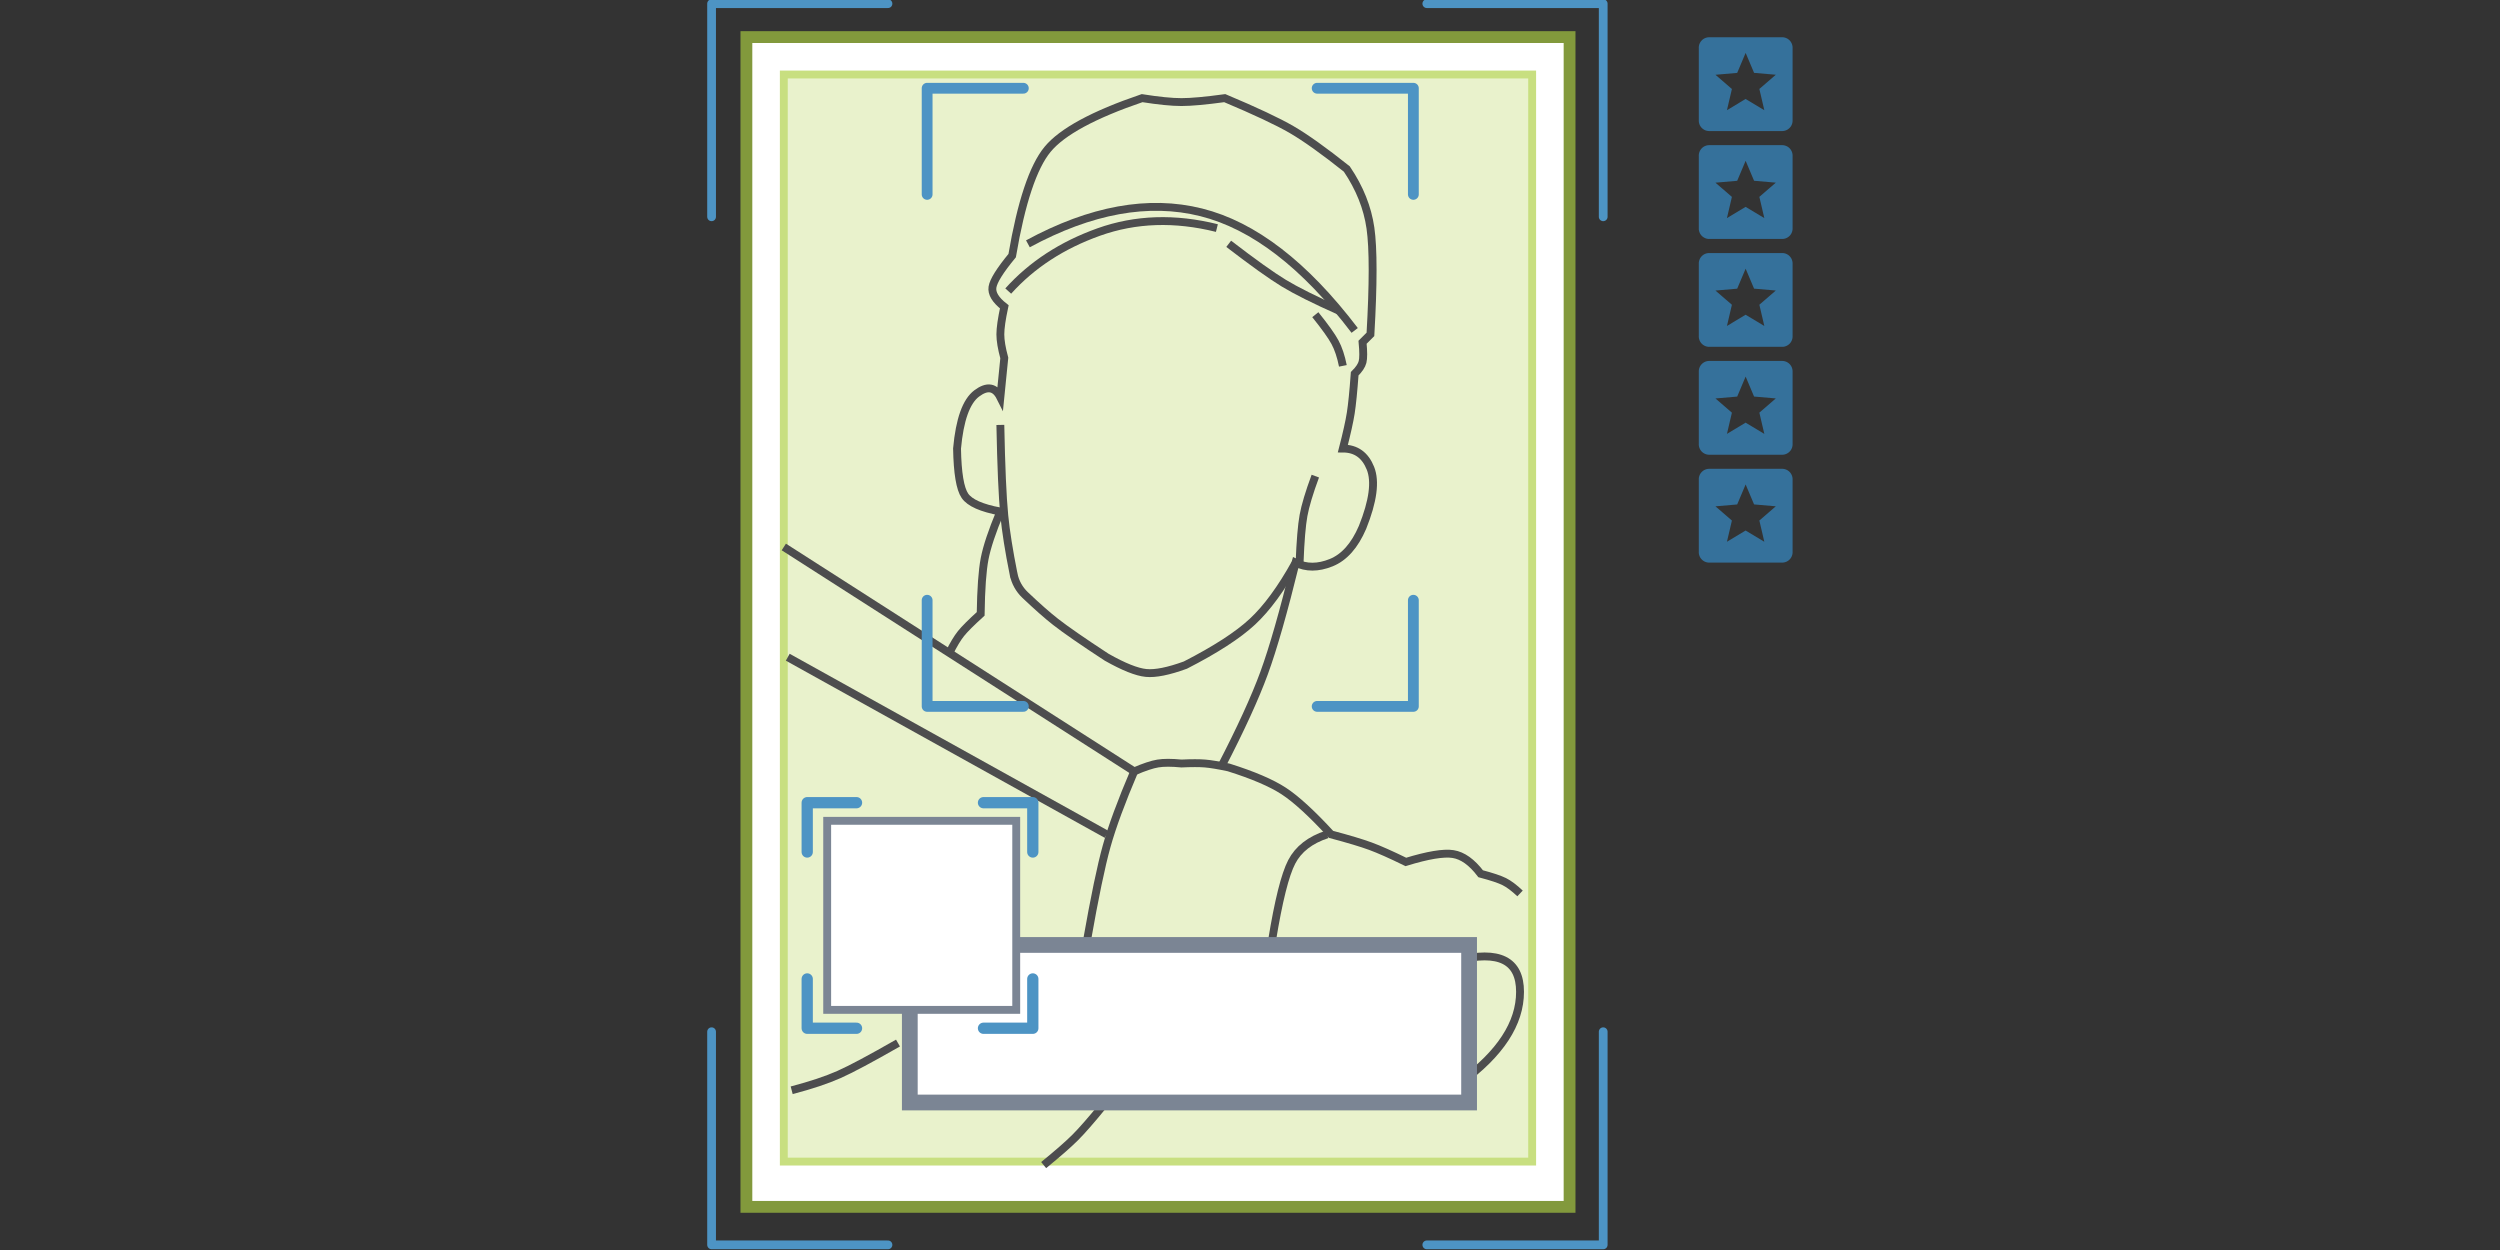 <?xml version="1.0" encoding="UTF-8" standalone="no"?>
<svg xmlns:inkscape="http://www.inkscape.org/namespaces/inkscape" xmlns:sodipodi="http://sodipodi.sourceforge.net/DTD/sodipodi-0.dtd" xmlns="http://www.w3.org/2000/svg" xmlns:svg="http://www.w3.org/2000/svg" width="340" height="170" viewBox="0 0 89.958 44.979" version="1.1" id="svg5" inkscape:version="1.1.1 (3bf5ae0d25, 2021-09-20)" sodipodi:docname="Illu-CollGrade.svg">
  <rect x="0" y="0" width="89.958" height="44.979" fill="#333333" stroke="none"/>
  <defs id="defs2"></defs>
  <g inkscape:groupmode="layer" id="layer2" inkscape:label="back" transform="translate(254.832,-35.698)"></g>
  <g inkscape:label="Layer 1" inkscape:groupmode="layer" id="layer1" transform="translate(193.227,-574.108)">
    <g id="g6689">
      <g id="g14553" transform="matrix(1.078,0,0,1.078,-311.509,228.821)">
        <g id="g12082-7" transform="matrix(0.298,0,0,0.298,-52.369,364.073)">
          <rect id="Solid-6-9" stroke="#82993c" stroke-width="1.324" fill="#ffffff" x="627.54" y="-142.724" width="92.206" height="131.029" style="fill-rule:evenodd"></rect>
          <rect id="rect109-6-9" stroke="#c8df80" fill="#e9f2cc" x="631.731" y="-138.532" width="83.824" height="121.765" style="fill-rule:evenodd;stroke-width:0.882"></rect>
          <g id="Postava-46-3" transform="matrix(0.882,0,0,0.882,631.731,-135.885)" stroke="#4d4d4e" style="fill:none;fill-rule:evenodd;stroke-width:1">
            <path d="m 0,57 44.5,28.5 c 1.261,-0.544 2.261,-0.877 3,-1 0.739,-0.123 1.739,-0.123 3,0 1.286,-0.06 2.286,-0.06 3,0 0.714,0.06 1.714,0.226 3,0.5 3.099,0.975 5.432,1.975 7,3 1.568,1.025 3.568,2.859 6,5.5 2.225,0.592 3.892,1.092 5,1.5 1.108,0.408 2.608,1.075 4.5,2 2.791,-0.858 4.791,-1.191 6,-1 1.209,0.191 2.376,1.024 3.5,2.5 1.415,0.374 2.415,0.707 3,1 0.585,0.293 1.252,0.793 2,1.5" id="Path-256-32-5"></path>
            <line x1="0.5" y1="71" x2="41" y2="93.5" id="Path-257-0-0"></line>
            <path d="m 14.5,120 c -3.458,1.982 -5.958,3.315 -7.5,4 -1.542,0.685 -3.542,1.352 -6,2" id="Path-258-75-7"></path>
            <path d="m 33,135.5 c 1.815,-1.482 3.149,-2.649 4,-3.5 0.851,-0.851 2.018,-2.185 3.5,-4" id="Path-259-71-1"></path>
            <path d="m 85.5,109.5 c 5.333,-1.333 8,0 8,4 0,4 -2.5,7.833 -7.5,11.5" id="Path-260-5-0"></path>
            <path d="m 69,93.5 c -2.155,0.704 -3.655,1.87 -4.5,3.5 -0.845,1.63 -1.678,4.963 -2.5,10" id="Path-261-8-2"></path>
            <path d="m 55.5,85 c 2.519,-4.858 4.352,-8.858 5.5,-12 1.148,-3.142 2.481,-7.809 4,-14 1.333,0.667 2.833,0.667 4.5,0 1.667,-0.667 3,-2.167 4,-4.5 1.333,-3.333 1.667,-5.833 1,-7.5 -0.667,-1.667 -1.833,-2.5 -3.5,-2.5 0.497,-1.928 0.831,-3.428 1,-4.5 0.169,-1.072 0.336,-2.739 0.5,-5 0.553,-0.547 0.887,-1.047 1,-1.5 0.113,-0.453 0.113,-1.287 0,-2.5 l 1,-1 c 0.37,-6.409 0.37,-10.909 0,-13.5 C 74.13,13.909 73.13,11.409 71.5,9 68.599,6.692 66.265,5.025 64.5,4 62.735,2.975 59.901,1.642 56,0 53.556,0.333 51.722,0.5 50.5,0.5 49.278,0.5 47.611,0.333 45.5,0 39.346,2.096 35.346,4.263 33.5,6.5 31.654,8.737 30.154,13.237 29,20 c -1.545,1.873 -2.378,3.207 -2.5,4 -0.122,0.793 0.378,1.627 1.5,2.5 -0.333,1.556 -0.5,2.722 -0.5,3.5 0,0.778 0.167,1.778 0.5,3 l -0.5,5 c -0.667,-1.333 -1.667,-1.5 -3,-0.5 -1.333,1 -2.167,3.333 -2.5,7 0.055,3.11 0.388,5.11 1,6 0.612,0.89 2.112,1.557 4.5,2 -1.047,2.51 -1.714,4.51 -2,6 -0.286,1.49 -0.453,3.823 -0.5,7 -1.21,1.096 -2.044,1.93 -2.5,2.5 -0.456,0.57 -0.956,1.404 -1.5,2.5" id="Path-262-3-0"></path>
            <path d="m 28.5,24.5 c 3,-3.333 6.833,-5.833 11.5,-7.5 4.667,-1.667 9.667,-1.833 15,-0.5" id="Path-263-8-5"></path>
            <path d="m 31,18.5 c 8,-4.333 15.333,-5.667 22,-4 6.667,1.667 13.167,6.667 19.5,15" id="Path-264-5-4"></path>
            <path d="m 56.5,18.5 c 3.101,2.383 5.435,4.05 7,5 1.565,0.95 3.899,2.117 7,3.5" id="Path-265-0-2"></path>
            <path d="m 67.5,27.5 c 1.242,1.545 2.075,2.711 2.5,3.5 0.425,0.789 0.758,1.789 1,3" id="Path-266-2-3"></path>
            <path d="m 44.5,85.5 c -1.64,3.848 -2.806,7.015 -3.5,9.5 -0.694,2.485 -1.527,6.485 -2.5,12" id="Path-267-8-2"></path>
            <path d="m 27.5,41.5 c 0.103,5.311 0.27,9.144 0.5,11.5 0.197,2.014 0.591,4.5 1.182,7.455 l 4.08e-4,-8.2e-5 c 0.203,1.01 0.712,1.933 1.459,2.642 1.532,1.455 2.819,2.589 3.858,3.403 1.288,1.008 3.455,2.508 6.5,4.5 2.151,1.215 3.817,1.882 5,2 1.183,0.118 2.849,-0.215 5,-1 3.826,-1.958 6.659,-3.791 8.5,-5.5 1.841,-1.709 3.674,-4.209 5.5,-7.5 h 0.5 c 0.109,-2.764 0.275,-4.764 0.5,-6 0.225,-1.236 0.725,-2.903 1.5,-5" id="Path-178-6-9"></path>
          </g>
          <rect id="rect125-2-7" stroke="#7b8594" stroke-width="1.765" fill="#ffffff" x="645.844" y="-41.032" width="62.647" height="17.647" style="fill-rule:evenodd"></rect>
          <rect id="rect127-8-5" stroke="#7b8594" fill="#ffffff" x="636.589" y="-54.936" width="21.176" height="21.176" style="fill-rule:evenodd;stroke-width:0.882"></rect>
        </g>
        <path style="fill:none;stroke:#4d94c4;stroke-width:0.292;stroke-linecap:round;stroke-linejoin:round;stroke-miterlimit:4;stroke-dasharray:none;stroke-opacity:1" d="m 133.476,327.54 v -7.114 h 5.888" id="path1025-1-5"></path>
        <path style="fill:none;stroke:#4d94c4;stroke-width:0.292;stroke-linecap:round;stroke-linejoin:round;stroke-miterlimit:4;stroke-dasharray:none;stroke-opacity:1" d="m 163.238,327.54 v -7.114 h -5.888" id="path1025-2-61-1"></path>
        <path style="fill:none;stroke:#4d94c4;stroke-width:0.292;stroke-linecap:round;stroke-linejoin:round;stroke-miterlimit:4;stroke-dasharray:none;stroke-opacity:1" d="m 133.476,354.742 v 7.114 h 5.888" id="path1025-7-6-3"></path>
        <path style="fill:none;stroke:#4d94c4;stroke-width:0.292;stroke-linecap:round;stroke-linejoin:round;stroke-miterlimit:4;stroke-dasharray:none;stroke-opacity:1" d="m 163.238,354.742 v 7.114 h -5.888" id="path1025-5-5-5"></path>
        <path style="fill:none;stroke:#4d94c4;stroke-width:0.361;stroke-linecap:round;stroke-linejoin:round;stroke-miterlimit:4;stroke-dasharray:none;stroke-opacity:1" d="m 140.671,326.792 v -3.543 h 3.211" id="path1025-4"></path>
        <path style="fill:none;stroke:#4d94c4;stroke-width:0.361;stroke-linecap:round;stroke-linejoin:round;stroke-miterlimit:4;stroke-dasharray:none;stroke-opacity:1" d="m 156.901,326.792 v -3.543 h -3.211" id="path1025-2-7"></path>
        <path style="fill:none;stroke:#4d94c4;stroke-width:0.361;stroke-linecap:round;stroke-linejoin:round;stroke-miterlimit:4;stroke-dasharray:none;stroke-opacity:1" d="m 140.671,340.339 v 3.543 h 3.211" id="path1025-7-8"></path>
        <path style="fill:none;stroke:#4d94c4;stroke-width:0.361;stroke-linecap:round;stroke-linejoin:round;stroke-miterlimit:4;stroke-dasharray:none;stroke-opacity:1" d="m 156.901,340.339 v 3.543 h -3.211" id="path1025-5-8"></path>
        <path style="fill:none;stroke:#4d94c4;stroke-width:0.376;stroke-linecap:round;stroke-linejoin:round;stroke-miterlimit:4;stroke-dasharray:none;stroke-opacity:1" d="m 136.668,348.743 v -1.646 h 1.646" id="path1025-8"></path>
        <path style="fill:none;stroke:#4d94c4;stroke-width:0.376;stroke-linecap:round;stroke-linejoin:round;stroke-miterlimit:4;stroke-dasharray:none;stroke-opacity:1" d="m 144.198,348.743 v -1.646 h -1.646" id="path1025-2-6"></path>
        <path style="fill:none;stroke:#4d94c4;stroke-width:0.376;stroke-linecap:round;stroke-linejoin:round;stroke-miterlimit:4;stroke-dasharray:none;stroke-opacity:1" d="m 136.668,352.98 v 1.646 h 1.646" id="path1025-7-1"></path>
        <path style="fill:none;stroke:#4d94c4;stroke-width:0.376;stroke-linecap:round;stroke-linejoin:round;stroke-miterlimit:4;stroke-dasharray:none;stroke-opacity:1" d="m 144.198,352.98 v 1.646 h -1.646" id="path1025-5-3"></path>
      </g>
      <g id="g4503" transform="matrix(1.276,0,0,1.276,87.849,-168.994)" style="fill:#35719b;fill-opacity:1">
        <path d="m -170.022,583.419 a 0.294,0.294 0 0 1 0.294,0.294 v 2.057 c 0,0.163 -0.132,0.294 -0.294,0.294 h -2.057 a 0.294,0.294 0 0 1 -0.294,-0.294 v -2.057 a 0.294,0.294 0 0 1 0.294,-0.294 h 2.057 m -0.503,2.057 -0.14,-0.599 0.464,-0.401 -0.613,-0.053 -0.238,-0.563 -0.238,0.564 -0.613,0.053 0.464,0.401 -0.14,0.598 0.526,-0.317 z" id="path515" style="fill:#35719b;fill-opacity:1;stroke-width:0.147"></path>
        <path d="m -170.022,586.462 a 0.294,0.294 0 0 1 0.294,0.294 v 2.057 c 0,0.163 -0.132,0.294 -0.294,0.294 h -2.057 a 0.294,0.294 0 0 1 -0.294,-0.294 v -2.057 a 0.294,0.294 0 0 1 0.294,-0.294 h 2.057 m -0.503,2.057 -0.14,-0.599 0.464,-0.401 -0.613,-0.053 -0.238,-0.563 -0.238,0.564 -0.613,0.053 0.464,0.401 -0.14,0.598 0.526,-0.317 z" id="path515-0" style="fill:#35719b;fill-opacity:1;stroke-width:0.147"></path>
        <path d="m -170.022,589.504 a 0.294,0.294 0 0 1 0.294,0.294 v 2.057 c 0,0.163 -0.132,0.294 -0.294,0.294 h -2.057 a 0.294,0.294 0 0 1 -0.294,-0.294 v -2.057 a 0.294,0.294 0 0 1 0.294,-0.294 h 2.057 m -0.503,2.057 -0.14,-0.599 0.464,-0.401 -0.613,-0.053 -0.238,-0.563 -0.238,0.564 -0.613,0.053 0.464,0.401 -0.14,0.598 0.526,-0.317 z" id="path515-8" style="fill:#35719b;fill-opacity:1;stroke-width:0.147"></path>
        <path d="m -170.022,595.589 a 0.294,0.294 0 0 1 0.294,0.294 v 2.057 c 0,0.163 -0.132,0.294 -0.294,0.294 h -2.057 a 0.294,0.294 0 0 1 -0.294,-0.294 v -2.057 a 0.294,0.294 0 0 1 0.294,-0.294 h 2.057 m -0.503,2.057 -0.14,-0.599 0.464,-0.401 -0.613,-0.053 -0.238,-0.563 -0.238,0.564 -0.613,0.053 0.464,0.401 -0.14,0.598 0.526,-0.317 z" id="path515-7" style="fill:#35719b;fill-opacity:1;stroke-width:0.147"></path>
        <path d="m -170.022,592.547 a 0.294,0.294 0 0 1 0.294,0.294 v 2.057 c 0,0.163 -0.132,0.294 -0.294,0.294 h -2.057 a 0.294,0.294 0 0 1 -0.294,-0.294 v -2.057 a 0.294,0.294 0 0 1 0.294,-0.294 h 2.057 m -0.503,2.057 -0.14,-0.599 0.464,-0.401 -0.613,-0.053 -0.238,-0.563 -0.238,0.564 -0.613,0.053 0.464,0.401 -0.14,0.598 0.526,-0.317 z" id="path515-6" style="fill:#35719b;fill-opacity:1;stroke-width:0.147"></path>
      </g>
    </g>
  </g>
</svg>
